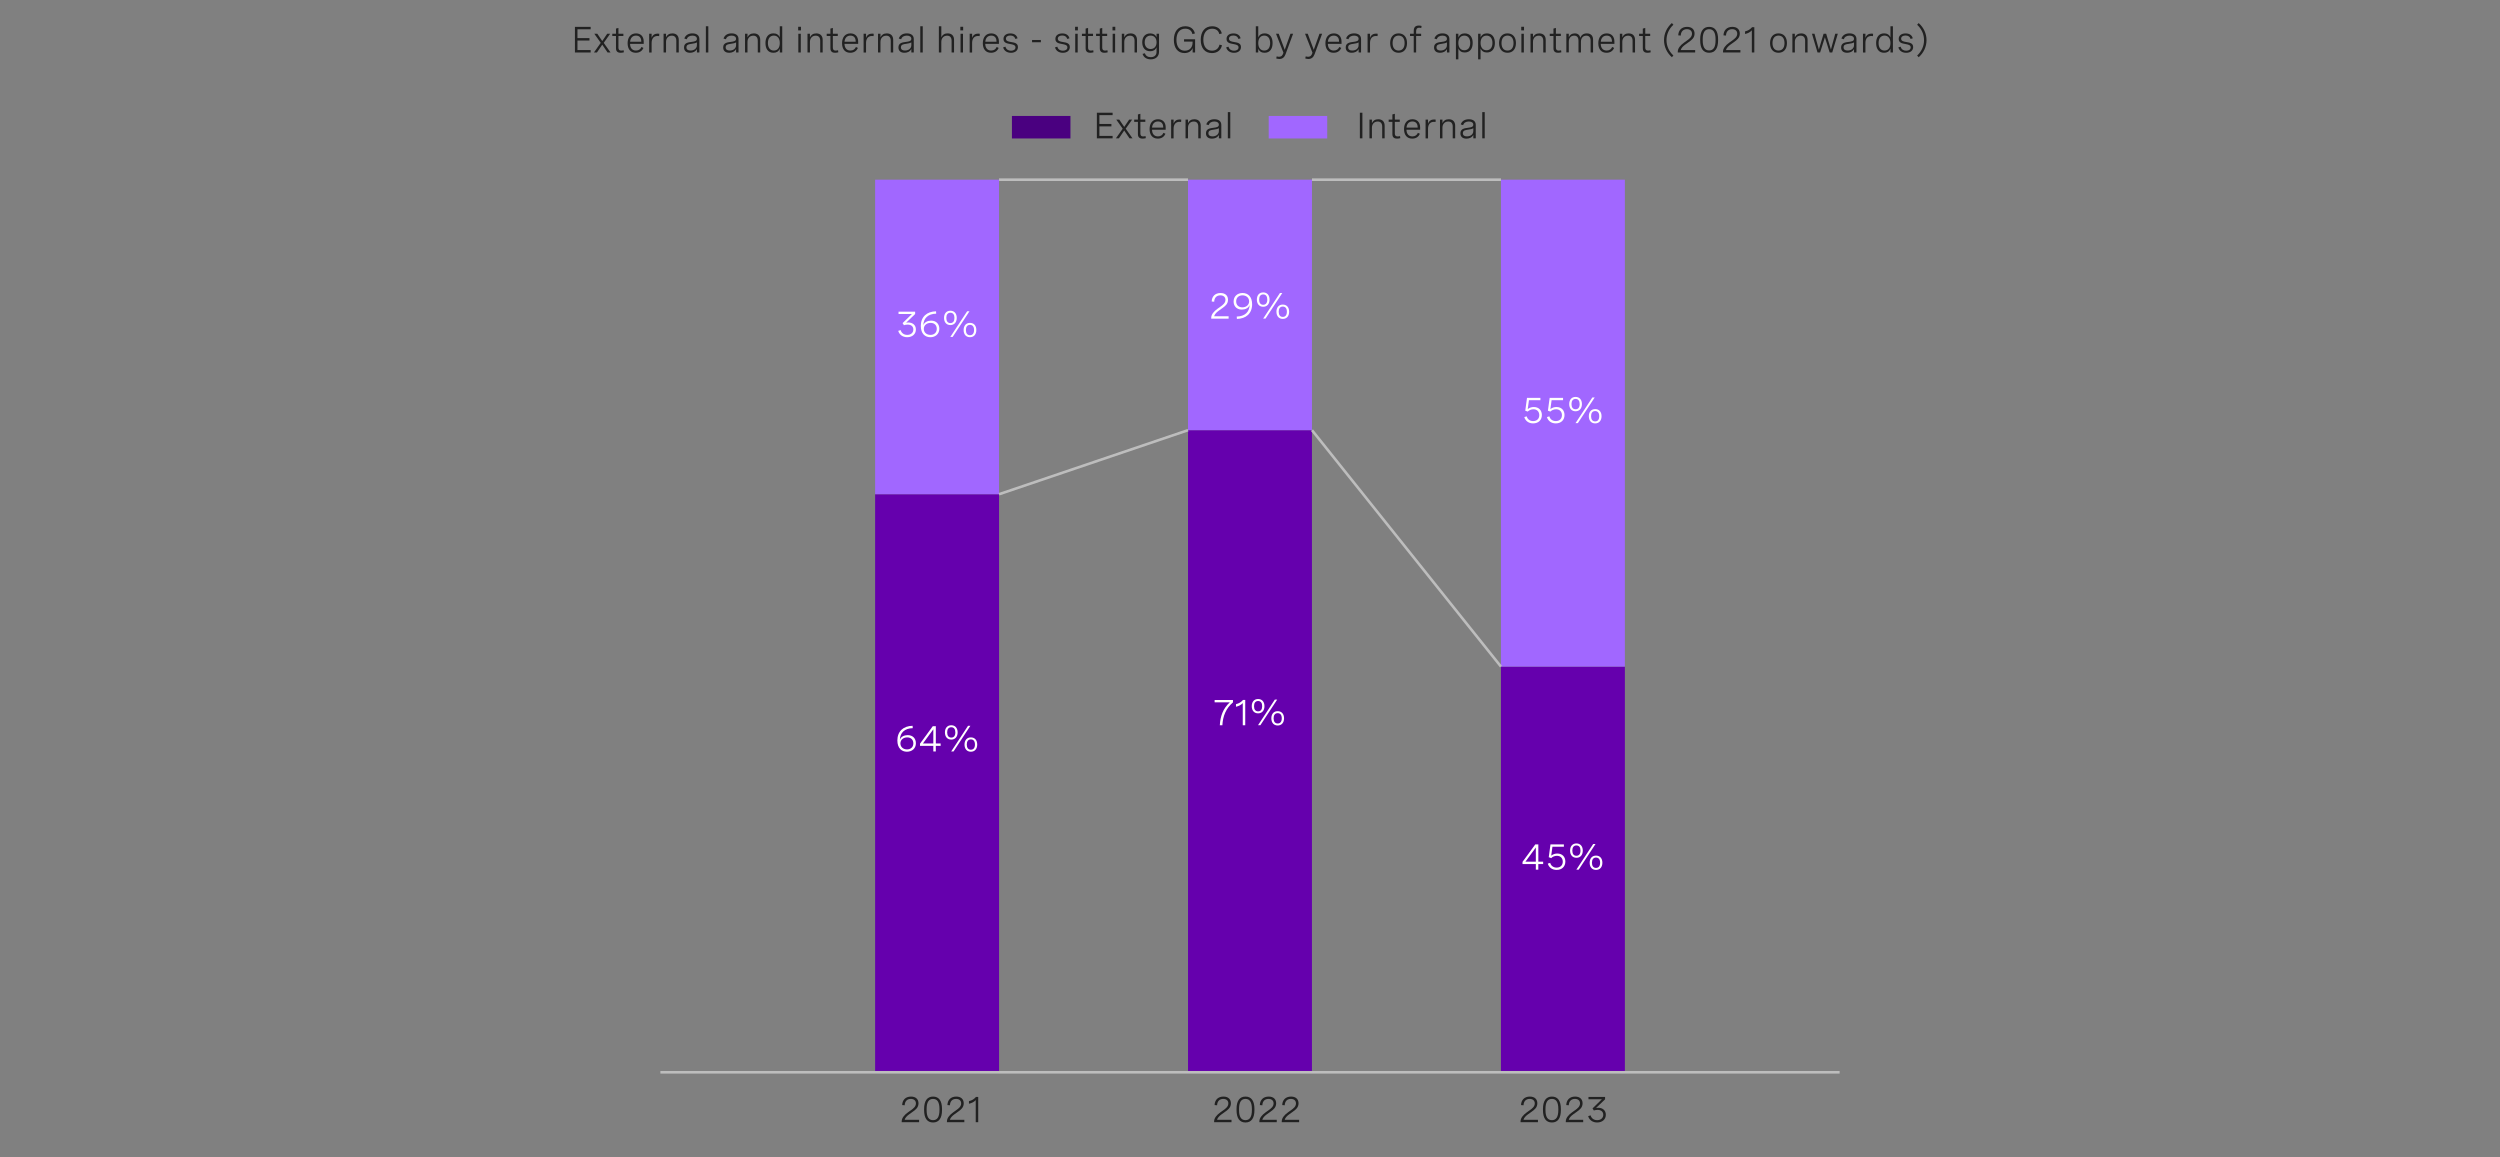 <?xml version="1.0" encoding="utf-8"?>
<!-- Generator: Adobe Illustrator 28.1.0, SVG Export Plug-In . SVG Version: 6.00 Build 0)  -->
<svg version="1.1" xmlns="http://www.w3.org/2000/svg" xmlns:xlink="http://www.w3.org/1999/xlink" x="0px" y="0px"
	 viewBox="0 0 956 442.52" style="enable-background:new 0 0 956 442.52;" xml:space="preserve">
<rect x="0" y="0" width="956" height="442.52" fill="#808080" stroke="none"/>
<style type="text/css">
	.st0{fill:none;stroke:#BDBDBD;stroke-miterlimit:10;}
	.st1{fill:#6500AD;}
	.st2{fill:#212121;}
	.st3{fill:#A167FF;}
	.st4{fill:#FFFFFF;}
	.st5{fill:#4A0080;}
	.st6{fill:#BDBDBD;}
	.st7{fill:#6500AD;stroke:#6500AD;stroke-width:0.5;stroke-miterlimit:10;}
	.st8{fill:none;stroke:#6500AD;stroke-width:2.5;stroke-miterlimit:10;}
	.st9{fill:#6500AD;stroke:#6500AD;stroke-miterlimit:10;}
	.st10{fill:#585656;}
	.st11{fill:#BCDCFB;}
	.st12{fill:#2D53ED;}
	.st13{fill:#959392;}
	.st14{fill:#0A2FB5;}
</style>
<g id="Capa_1">
</g>
<g id="Capa_2">
	<g>
		<g>
			<path class="st2" d="M351.45,429.13h-6.64v-0.33c0-1.22,0.96-2.42,2.39-3.44l1.26-0.9c0.74-0.53,1.79-1.29,1.79-2.52
				c0-1.03-0.72-1.72-1.95-1.72c-1.39,0-2.31,0.9-2.35,2.44l-0.96-0.08c0.05-1.89,1.25-3.25,3.38-3.25c1.88,0,2.86,1.07,2.86,2.58
				c0,1.65-1.16,2.49-2.23,3.25l-1.37,0.98c-0.88,0.63-1.53,1.37-1.7,2.08h5.53V429.13z"/>
			<path class="st2" d="M360.23,424.08v0.41c0,3.11-1.18,4.75-3.42,4.75c-2.26,0-3.43-1.64-3.43-4.75v-0.41
				c0-3.11,1.18-4.75,3.43-4.75C359.05,419.33,360.23,420.97,360.23,424.08z M354.34,424.08v0.41c0,2.59,0.81,3.86,2.46,3.86
				c1.65,0,2.45-1.27,2.45-3.86v-0.41c0-2.59-0.81-3.86-2.45-3.86C355.15,420.22,354.34,421.49,354.34,424.08z"/>
			<path class="st2" d="M368.75,429.13h-6.64v-0.33c0-1.22,0.96-2.42,2.39-3.44l1.26-0.9c0.74-0.53,1.79-1.29,1.79-2.52
				c0-1.03-0.72-1.72-1.95-1.72c-1.39,0-2.31,0.9-2.35,2.44l-0.96-0.08c0.05-1.89,1.25-3.25,3.38-3.25c1.88,0,2.86,1.07,2.86,2.58
				c0,1.65-1.16,2.49-2.23,3.25l-1.37,0.98c-0.88,0.63-1.53,1.37-1.7,2.08h5.53V429.13z"/>
			<path class="st2" d="M374.07,419.47v9.67h-0.95v-8.46c-0.62,0.68-1.48,1.15-2.59,1.39v-1c1.1-0.24,2-0.79,2.69-1.61H374.07z"/>
		</g>
	</g>
	<g>
		<g>
			<path class="st2" d="M470.92,429.13h-6.64v-0.33c0-1.22,0.96-2.42,2.39-3.44l1.26-0.9c0.74-0.53,1.79-1.29,1.79-2.52
				c0-1.03-0.72-1.72-1.95-1.72c-1.39,0-2.31,0.9-2.35,2.44l-0.96-0.08c0.05-1.89,1.25-3.25,3.38-3.25c1.88,0,2.86,1.07,2.86,2.58
				c0,1.65-1.16,2.49-2.23,3.25l-1.37,0.98c-0.88,0.63-1.53,1.37-1.7,2.08h5.53V429.13z"/>
			<path class="st2" d="M479.7,424.08v0.41c0,3.11-1.18,4.75-3.42,4.75c-2.26,0-3.43-1.64-3.43-4.75v-0.41
				c0-3.11,1.18-4.75,3.43-4.75C478.52,419.33,479.7,420.97,479.7,424.08z M473.81,424.08v0.41c0,2.59,0.81,3.86,2.46,3.86
				c1.65,0,2.45-1.27,2.45-3.86v-0.41c0-2.59-0.81-3.86-2.45-3.86C474.62,420.22,473.81,421.49,473.81,424.08z"/>
			<path class="st2" d="M488.22,429.13h-6.64v-0.33c0-1.22,0.96-2.42,2.39-3.44l1.26-0.9c0.74-0.53,1.79-1.29,1.79-2.52
				c0-1.03-0.72-1.72-1.95-1.72c-1.39,0-2.31,0.9-2.35,2.44l-0.96-0.08c0.05-1.89,1.25-3.25,3.38-3.25c1.88,0,2.86,1.07,2.86,2.58
				c0,1.65-1.16,2.49-2.23,3.25l-1.37,0.98c-0.88,0.63-1.53,1.37-1.7,2.08h5.53V429.13z"/>
			<path class="st2" d="M496.78,429.13h-6.64v-0.33c0-1.22,0.96-2.42,2.39-3.44l1.26-0.9c0.74-0.53,1.79-1.29,1.79-2.52
				c0-1.03-0.72-1.72-1.95-1.72c-1.39,0-2.31,0.9-2.35,2.44l-0.96-0.08c0.05-1.89,1.25-3.25,3.38-3.25c1.88,0,2.86,1.07,2.86,2.58
				c0,1.65-1.16,2.49-2.23,3.25l-1.37,0.98c-0.88,0.63-1.53,1.37-1.7,2.08h5.53V429.13z"/>
		</g>
	</g>
	<g>
		<g>
			<path class="st2" d="M588.1,429.13h-6.64v-0.33c0-1.22,0.96-2.42,2.39-3.44l1.26-0.9c0.74-0.53,1.79-1.29,1.79-2.52
				c0-1.03-0.72-1.72-1.95-1.72c-1.39,0-2.31,0.9-2.35,2.44l-0.96-0.08c0.05-1.89,1.25-3.25,3.38-3.25c1.88,0,2.86,1.07,2.86,2.58
				c0,1.65-1.16,2.49-2.23,3.25l-1.37,0.98c-0.88,0.63-1.53,1.37-1.7,2.08h5.53V429.13z"/>
			<path class="st2" d="M596.88,424.08v0.41c0,3.11-1.18,4.75-3.42,4.75c-2.26,0-3.43-1.64-3.43-4.75v-0.41
				c0-3.11,1.18-4.75,3.43-4.75C595.7,419.33,596.88,420.97,596.88,424.08z M590.99,424.08v0.41c0,2.59,0.81,3.86,2.46,3.86
				c1.65,0,2.45-1.27,2.45-3.86v-0.41c0-2.59-0.81-3.86-2.45-3.86C591.8,420.22,590.99,421.49,590.99,424.08z"/>
			<path class="st2" d="M605.4,429.13h-6.64v-0.33c0-1.22,0.96-2.42,2.39-3.44l1.26-0.9c0.74-0.53,1.79-1.29,1.79-2.52
				c0-1.03-0.72-1.72-1.95-1.72c-1.39,0-2.31,0.9-2.35,2.44l-0.96-0.08c0.05-1.89,1.25-3.25,3.38-3.25c1.88,0,2.86,1.07,2.86,2.58
				c0,1.65-1.16,2.49-2.23,3.25l-1.37,0.98c-0.88,0.63-1.53,1.37-1.7,2.08h5.53V429.13z"/>
			<path class="st2" d="M607.43,419.47h6.35v0.91l-3.45,3.31c0.28-0.05,0.55-0.08,0.83-0.08c1.66,0,2.91,0.98,2.91,2.67
				c0,1.71-1.3,2.96-3.31,2.96c-1.72,0-3.01-0.91-3.45-2.43l0.94-0.29c0.29,1.11,1.22,1.83,2.52,1.83c1.38,0,2.32-0.82,2.32-2.06
				c0-1.16-0.83-1.87-2.17-1.87c-0.51,0-1.05,0.1-1.43,0.23l-0.51-0.8l3.57-3.48h-5.12V419.47z"/>
		</g>
	</g>
	<g>
		<rect x="334.65" y="188.99" class="st1" width="47.39" height="221.22"/>
		<rect x="334.65" y="68.71" class="st3" width="47.39" height="120.28"/>
		<rect x="454.3" y="164.5" class="st1" width="47.39" height="245.71"/>
		<rect x="454.3" y="68.71" class="st3" width="47.39" height="95.79"/>
		<rect x="573.96" y="254.9" class="st1" width="47.39" height="155.31"/>
		<rect x="573.96" y="68.71" class="st3" width="47.39" height="186.2"/>
	</g>
	<line class="st0" x1="252.53" y1="410.04" x2="703.47" y2="410.04"/>
	<g>
		<g>
			<path class="st2" d="M225.87,11.2h-5.05v3.37h4.59v0.93h-4.59v3.64h5.05v0.93h-6.02v-9.8h6.02V11.2z"/>
			<path class="st2" d="M233.47,20.07h-1.14l-2.03-2.99l-2.03,2.99h-1.15l2.6-3.68l-2.46-3.49h1.14l1.9,2.8l1.9-2.8h1.13l-2.46,3.49
				L233.47,20.07z"/>
			<path class="st2" d="M238.38,12.91v0.86h-1.89v4.4c0,0.62,0.17,1.17,1.11,1.17c0.27,0,0.56-0.05,0.87-0.13l0.1,0.79
				c-0.42,0.12-0.86,0.18-1.26,0.18c-1.76,0-1.76-1.32-1.76-1.81v-4.6h-1.41v-0.86h1.41v-1.98l0.94-0.25v2.23H238.38z"/>
			<path class="st2" d="M246.16,16.77h-5.23c0.03,1.5,0.77,2.56,2.27,2.56c1.11,0,1.78-0.58,2.1-1.37l0.77,0.37
				c-0.48,1.08-1.42,1.85-2.93,1.85c-2.09,0-3.14-1.48-3.14-3.65c0-2.31,1.22-3.76,3.22-3.76c1.76,0,2.94,1.13,2.94,3.14V16.77z
				 M240.95,15.97h4.27v-0.14c0-1.5-0.8-2.21-2.02-2.21C241.8,13.62,241.06,14.62,240.95,15.97z"/>
			<path class="st2" d="M248.24,12.91h0.94v1.59c0.38-1.17,1.27-1.65,2.32-1.65c0.2,0,0.4,0.02,0.61,0.06l-0.05,0.9
				c-0.21-0.03-0.4-0.05-0.61-0.05c-1.46,0-2.27,0.98-2.27,2.69v3.64h-0.94V12.91z"/>
			<path class="st2" d="M253.75,12.91h0.94v1.36c0.43-0.94,1.22-1.5,2.42-1.5c1.59,0,2.45,0.96,2.45,2.49v4.81h-0.94V15.6
				c0-1.24-0.57-1.96-1.72-1.96c-1.39,0-2.21,1.03-2.21,2.37v4.06h-0.94V12.91z"/>
			<path class="st2" d="M267.44,14.94v5.13h-0.93v-1.31c-0.59,1.06-1.62,1.42-2.64,1.42c-1.48,0-2.3-0.77-2.3-2.04
				c0-1.76,1.58-1.95,2.91-2.12c1.13-0.15,2.02-0.29,2.02-1.18c0-0.72-0.58-1.22-1.72-1.22c-1.15,0-1.89,0.51-2.19,1.39l-0.9-0.27
				c0.4-1.22,1.47-1.98,3.1-1.98C266.45,12.77,267.44,13.56,267.44,14.94z M266.5,17.25v-1.05c-0.47,0.32-1.22,0.44-1.98,0.55
				c-1.06,0.15-2.02,0.27-2.02,1.35c0,0.85,0.6,1.22,1.54,1.22C265.41,19.33,266.5,18.57,266.5,17.25z"/>
			<path class="st2" d="M269.92,10.04h0.94v10.03h-0.94V10.04z"/>
			<path class="st2" d="M282.41,14.94v5.13h-0.93v-1.31c-0.6,1.06-1.62,1.42-2.64,1.42c-1.48,0-2.3-0.77-2.3-2.04
				c0-1.76,1.58-1.95,2.91-2.12c1.13-0.15,2.02-0.29,2.02-1.18c0-0.72-0.58-1.22-1.72-1.22c-1.15,0-1.89,0.51-2.19,1.39l-0.89-0.27
				c0.4-1.22,1.47-1.98,3.1-1.98C281.43,12.77,282.41,13.56,282.41,14.94z M281.48,17.25v-1.05c-0.47,0.32-1.22,0.44-1.97,0.55
				c-1.06,0.15-2.02,0.27-2.02,1.35c0,0.85,0.6,1.22,1.54,1.22C280.39,19.33,281.48,18.57,281.48,17.25z"/>
			<path class="st2" d="M284.9,12.91h0.94v1.36c0.43-0.94,1.22-1.5,2.42-1.5c1.59,0,2.45,0.96,2.45,2.49v4.81h-0.94V15.6
				c0-1.24-0.57-1.96-1.72-1.96c-1.39,0-2.21,1.03-2.21,2.37v4.06h-0.94V12.91z"/>
			<path class="st2" d="M299.13,20.07h-0.93v-1.48c-0.49,1.18-1.36,1.59-2.44,1.59c-2.04,0-3.05-1.51-3.05-3.71
				c0-2.2,1.03-3.71,3.04-3.71c1.08,0,1.99,0.44,2.44,1.57v-4.29h0.94V20.07z M298.19,16.47c0-1.8-0.86-2.86-2.28-2.86
				c-1.41,0-2.26,1.07-2.26,2.86c0,1.78,0.84,2.86,2.26,2.86S298.19,18.27,298.19,16.47z"/>
			<path class="st2" d="M306.29,10.24v1.38h-1.07v-1.38H306.29z M306.22,12.91v7.16h-0.94v-7.16H306.22z"/>
			<path class="st2" d="M308.78,12.91h0.94v1.36c0.43-0.94,1.22-1.5,2.42-1.5c1.59,0,2.45,0.96,2.45,2.49v4.81h-0.94V15.6
				c0-1.24-0.57-1.96-1.72-1.96c-1.39,0-2.21,1.03-2.21,2.37v4.06h-0.94V12.91z"/>
			<path class="st2" d="M320.37,12.91v0.86h-1.89v4.4c0,0.62,0.17,1.17,1.12,1.17c0.27,0,0.56-0.05,0.87-0.13l0.1,0.79
				c-0.42,0.12-0.85,0.18-1.26,0.18c-1.76,0-1.76-1.32-1.76-1.81v-4.6h-1.42v-0.86h1.42v-1.98l0.94-0.25v2.23H320.37z"/>
			<path class="st2" d="M328.16,16.77h-5.23c0.04,1.5,0.77,2.56,2.27,2.56c1.11,0,1.78-0.58,2.1-1.37l0.77,0.37
				c-0.48,1.08-1.42,1.85-2.93,1.85c-2.08,0-3.14-1.48-3.14-3.65c0-2.31,1.22-3.76,3.22-3.76c1.76,0,2.94,1.13,2.94,3.14V16.77z
				 M322.94,15.97h4.27v-0.14c0-1.5-0.8-2.21-2.02-2.21C323.8,13.62,323.05,14.62,322.94,15.97z"/>
			<path class="st2" d="M330.24,12.91h0.94v1.59c0.38-1.17,1.27-1.65,2.32-1.65c0.2,0,0.4,0.02,0.61,0.06l-0.05,0.9
				c-0.21-0.03-0.4-0.05-0.61-0.05c-1.46,0-2.27,0.98-2.27,2.69v3.64h-0.94V12.91z"/>
			<path class="st2" d="M335.75,12.91h0.94v1.36c0.43-0.94,1.22-1.5,2.42-1.5c1.59,0,2.45,0.96,2.45,2.49v4.81h-0.94V15.6
				c0-1.24-0.57-1.96-1.72-1.96c-1.39,0-2.21,1.03-2.21,2.37v4.06h-0.94V12.91z"/>
			<path class="st2" d="M349.43,14.94v5.13h-0.93v-1.31c-0.6,1.06-1.62,1.42-2.64,1.42c-1.48,0-2.3-0.77-2.3-2.04
				c0-1.76,1.58-1.95,2.91-2.12c1.13-0.15,2.02-0.29,2.02-1.18c0-0.72-0.58-1.22-1.72-1.22c-1.15,0-1.89,0.51-2.19,1.39l-0.89-0.27
				c0.4-1.22,1.47-1.98,3.1-1.98C348.45,12.77,349.43,13.56,349.43,14.94z M348.5,17.25v-1.05c-0.47,0.32-1.22,0.44-1.97,0.55
				c-1.06,0.15-2.02,0.27-2.02,1.35c0,0.85,0.6,1.22,1.54,1.22C347.41,19.33,348.5,18.57,348.5,17.25z"/>
			<path class="st2" d="M351.92,10.04h0.94v10.03h-0.94V10.04z"/>
			<path class="st2" d="M359.02,10.04h0.94v4.22c0.43-0.94,1.22-1.5,2.42-1.5c1.59,0,2.45,0.96,2.45,2.49v4.81h-0.94V15.6
				c0-1.24-0.57-1.96-1.72-1.96c-1.39,0-2.21,1.03-2.21,2.37v4.06h-0.94V10.04z"/>
			<path class="st2" d="M368.31,10.24v1.38h-1.07v-1.38H368.31z M368.25,12.91v7.16h-0.94v-7.16H368.25z"/>
			<path class="st2" d="M370.8,12.91h0.94v1.59c0.38-1.17,1.27-1.65,2.32-1.65c0.2,0,0.4,0.02,0.61,0.06l-0.05,0.9
				c-0.21-0.03-0.4-0.05-0.61-0.05c-1.46,0-2.27,0.98-2.27,2.69v3.64h-0.94V12.91z"/>
			<path class="st2" d="M381.99,16.77h-5.23c0.03,1.5,0.77,2.56,2.27,2.56c1.11,0,1.78-0.58,2.1-1.37l0.77,0.37
				c-0.48,1.08-1.42,1.85-2.93,1.85c-2.09,0-3.14-1.48-3.14-3.65c0-2.31,1.22-3.76,3.22-3.76c1.76,0,2.94,1.13,2.94,3.14V16.77z
				 M376.78,15.97h4.27v-0.14c0-1.5-0.8-2.21-2.02-2.21C377.63,13.62,376.89,14.62,376.78,15.97z"/>
			<path class="st2" d="M388.28,14.9c-0.25-0.85-0.89-1.32-1.94-1.32c-1.07,0-1.67,0.48-1.67,1.22c0,0.94,0.97,1.1,2.03,1.28
				c1.22,0.2,2.56,0.42,2.56,1.91c0,1.32-1.05,2.2-2.66,2.2c-1.47,0-2.66-0.74-3-2.08l0.88-0.26c0.27,1.07,1.12,1.54,2.13,1.54
				c1.07,0,1.71-0.52,1.71-1.27c0-0.93-0.99-1.09-2.05-1.29c-1.22-0.22-2.54-0.46-2.54-1.94c0-1.33,1.06-2.11,2.64-2.11
				c1.58,0,2.46,0.77,2.74,1.87L388.28,14.9z"/>
			<path class="st2" d="M394.66,15.29h3.37v0.87h-3.37V15.29z"/>
			<path class="st2" d="M408.12,14.9c-0.25-0.85-0.89-1.32-1.93-1.32c-1.07,0-1.68,0.48-1.68,1.22c0,0.94,0.97,1.1,2.03,1.28
				c1.22,0.2,2.56,0.42,2.56,1.91c0,1.32-1.05,2.2-2.66,2.2c-1.47,0-2.66-0.74-3-2.08l0.88-0.26c0.27,1.07,1.12,1.54,2.13,1.54
				c1.07,0,1.72-0.52,1.72-1.27c0-0.93-0.99-1.09-2.05-1.29c-1.22-0.22-2.54-0.46-2.54-1.94c0-1.33,1.06-2.11,2.64-2.11
				c1.58,0,2.46,0.77,2.74,1.87L408.12,14.9z"/>
			<path class="st2" d="M412.18,10.24v1.38h-1.07v-1.38H412.18z M412.11,12.91v7.16h-0.94v-7.16H412.11z"/>
			<path class="st2" d="M417.97,12.91v0.86h-1.89v4.4c0,0.62,0.17,1.17,1.11,1.17c0.27,0,0.56-0.05,0.87-0.13l0.1,0.79
				c-0.42,0.12-0.86,0.18-1.26,0.18c-1.76,0-1.76-1.32-1.76-1.81v-4.6h-1.41v-0.86h1.41v-1.98l0.94-0.25v2.23H417.97z"/>
			<path class="st2" d="M423.38,12.91v0.86h-1.89v4.4c0,0.62,0.17,1.17,1.12,1.17c0.27,0,0.56-0.05,0.87-0.13l0.1,0.79
				c-0.42,0.12-0.85,0.18-1.26,0.18c-1.76,0-1.76-1.32-1.76-1.81v-4.6h-1.42v-0.86h1.42v-1.98l0.94-0.25v2.23H423.38z"/>
			<path class="st2" d="M426.49,10.24v1.38h-1.07v-1.38H426.49z M426.42,12.91v7.16h-0.94v-7.16H426.42z"/>
			<path class="st2" d="M428.98,12.91h0.94v1.36c0.43-0.94,1.22-1.5,2.42-1.5c1.59,0,2.45,0.96,2.45,2.49v4.81h-0.94V15.6
				c0-1.24-0.57-1.96-1.72-1.96c-1.39,0-2.21,1.03-2.21,2.37v4.06h-0.94V12.91z"/>
			<path class="st2" d="M443.21,12.91v6.93c0,1.7-1.24,2.86-3.17,2.86c-1.64,0-2.76-0.85-3.12-2.09l0.89-0.25
				c0.28,0.94,1.06,1.5,2.24,1.5c1.39,0,2.21-0.77,2.21-1.99v-1.8c-0.44,1.09-1.33,1.53-2.43,1.53c-2.01,0-3.04-1.46-3.04-3.42
				c0-1.93,1.01-3.4,3.05-3.4c1.07,0,1.97,0.4,2.43,1.5v-1.37H443.21z M437.73,16.17c0,1.54,0.86,2.57,2.27,2.57
				c1.41,0,2.27-1.03,2.27-2.57c0-1.54-0.86-2.56-2.27-2.56C438.57,13.62,437.73,14.64,437.73,16.17z"/>
			<path class="st2" d="M452.78,15.02h4.23v5.05h-0.94v-1.72c-0.43,1.14-1.5,1.94-3.13,1.94c-2.52,0-4.06-1.91-4.06-5.05
				c0-3.2,1.61-5.2,4.38-5.2c1.91,0,3.25,0.96,3.68,2.75l-0.95,0.24c-0.31-1.37-1.32-2.06-2.74-2.06c-2.17,0-3.38,1.63-3.38,4.26
				c0,2.59,1.17,4.16,3.23,4.16c2.03,0,2.94-1.54,2.94-3.04V15.9h-3.26V15.02z"/>
			<path class="st2" d="M466.27,13.04c-0.31-1.37-1.32-2.06-2.73-2.06c-2.2,0-3.38,1.7-3.38,4.23c0,2.6,1.24,4.16,3.31,4.16
				c1.51,0,2.54-0.83,2.87-2.3l0.95,0.24c-0.4,1.87-1.8,2.99-3.84,2.99c-2.69,0-4.29-1.91-4.29-5.07s1.59-5.19,4.38-5.19
				c1.9,0,3.26,0.96,3.69,2.75L466.27,13.04z"/>
			<path class="st2" d="M473.57,14.9c-0.25-0.85-0.89-1.32-1.93-1.32c-1.07,0-1.68,0.48-1.68,1.22c0,0.94,0.97,1.1,2.03,1.28
				c1.22,0.2,2.56,0.42,2.56,1.91c0,1.32-1.05,2.2-2.66,2.2c-1.47,0-2.66-0.74-3-2.08l0.88-0.26c0.27,1.07,1.12,1.54,2.13,1.54
				c1.07,0,1.72-0.52,1.72-1.27c0-0.93-0.99-1.09-2.05-1.29c-1.22-0.22-2.54-0.46-2.54-1.94c0-1.33,1.06-2.11,2.64-2.11
				c1.58,0,2.46,0.77,2.74,1.87L473.57,14.9z"/>
			<path class="st2" d="M480.22,20.07V10.04h0.94v4.29c0.46-1.13,1.36-1.57,2.44-1.57c2.02,0,3.04,1.5,3.04,3.71
				c0,2.19-1.02,3.71-3.06,3.71c-1.07,0-1.96-0.42-2.43-1.59v1.48H480.22z M485.7,16.47c0-1.79-0.85-2.86-2.26-2.86
				c-1.41,0-2.28,1.06-2.28,2.86c0,1.79,0.85,2.86,2.28,2.86S485.7,18.26,485.7,16.47z"/>
			<path class="st2" d="M493.47,12.91h1.01l-2.91,7.89c-0.44,1.18-1.25,1.76-2.34,1.76c-0.38,0-0.81-0.08-1.2-0.2l0.18-0.81
				c0.3,0.09,0.6,0.16,0.9,0.16c0.89,0,1.38-0.54,1.68-1.54l-2.84-7.26h1.03l2.3,6.14L493.47,12.91z"/>
			<path class="st2" d="M504.57,12.91h1.01l-2.91,7.89c-0.44,1.18-1.25,1.76-2.34,1.76c-0.38,0-0.81-0.08-1.2-0.2l0.18-0.81
				c0.3,0.09,0.6,0.16,0.9,0.16c0.89,0,1.38-0.54,1.68-1.54l-2.84-7.26h1.03l2.3,6.14L504.57,12.91z"/>
			<path class="st2" d="M513,16.77h-5.23c0.03,1.5,0.77,2.56,2.27,2.56c1.11,0,1.78-0.58,2.1-1.37l0.77,0.37
				c-0.48,1.08-1.42,1.85-2.93,1.85c-2.09,0-3.14-1.48-3.14-3.65c0-2.31,1.22-3.76,3.22-3.76c1.76,0,2.94,1.13,2.94,3.14V16.77z
				 M507.78,15.97h4.27v-0.14c0-1.5-0.8-2.21-2.02-2.21C508.63,13.62,507.89,14.62,507.78,15.97z"/>
			<path class="st2" d="M520.47,14.94v5.13h-0.93v-1.31c-0.6,1.06-1.62,1.42-2.64,1.42c-1.48,0-2.3-0.77-2.3-2.04
				c0-1.76,1.58-1.95,2.91-2.12c1.13-0.15,2.02-0.29,2.02-1.18c0-0.72-0.58-1.22-1.72-1.22c-1.15,0-1.89,0.51-2.19,1.39l-0.89-0.27
				c0.4-1.22,1.47-1.98,3.1-1.98C519.48,12.77,520.47,13.56,520.47,14.94z M519.53,17.25v-1.05c-0.47,0.32-1.22,0.44-1.97,0.55
				c-1.06,0.15-2.02,0.27-2.02,1.35c0,0.85,0.6,1.22,1.54,1.22C518.45,19.33,519.53,18.57,519.53,17.25z"/>
			<path class="st2" d="M522.96,12.91h0.94v1.59c0.38-1.17,1.27-1.65,2.32-1.65c0.2,0,0.4,0.02,0.61,0.06l-0.05,0.9
				c-0.21-0.03-0.4-0.05-0.61-0.05c-1.46,0-2.27,0.98-2.27,2.69v3.64h-0.94V12.91z"/>
			<path class="st2" d="M538.05,16.47c0,2.31-1.24,3.71-3.23,3.71c-1.99,0-3.23-1.39-3.23-3.71c0-2.3,1.24-3.71,3.23-3.71
				C536.81,12.77,538.05,14.17,538.05,16.47z M532.53,16.47c0,1.84,0.86,2.86,2.29,2.86c1.44,0,2.3-1.02,2.3-2.86
				c0-1.83-0.86-2.86-2.3-2.86C533.39,13.62,532.53,14.64,532.53,16.47z"/>
			<path class="st2" d="M540.61,20.07v-6.3h-1.42v-0.86h1.42v-1.07c0-1.48,0.72-2.07,1.97-2.07c0.36,0,0.69,0.05,1.03,0.16
				l-0.12,0.82c-0.27-0.09-0.52-0.14-0.78-0.14c-0.98,0-1.18,0.64-1.18,1.34v0.96h1.91v0.86h-1.91v6.3H540.61z"/>
			<path class="st2" d="M554.25,14.94v5.13h-0.93v-1.31c-0.6,1.06-1.62,1.42-2.64,1.42c-1.48,0-2.3-0.77-2.3-2.04
				c0-1.76,1.58-1.95,2.91-2.12c1.13-0.15,2.02-0.29,2.02-1.18c0-0.72-0.58-1.22-1.72-1.22c-1.15,0-1.89,0.51-2.19,1.39l-0.89-0.27
				c0.4-1.22,1.47-1.98,3.1-1.98C553.27,12.77,554.25,13.56,554.25,14.94z M553.31,17.25v-1.05c-0.47,0.32-1.22,0.44-1.97,0.55
				c-1.06,0.15-2.02,0.27-2.02,1.35c0,0.85,0.6,1.22,1.54,1.22C552.23,19.33,553.31,18.57,553.31,17.25z"/>
			<path class="st2" d="M556.74,12.91h0.94v1.42c0.47-1.09,1.32-1.56,2.44-1.56c2.02,0,3.04,1.5,3.04,3.65
				c0,2.18-1.05,3.65-3.05,3.65c-1.13,0-1.96-0.47-2.43-1.57v4.19h-0.94V12.91z M562.21,16.42c0-1.73-0.84-2.8-2.26-2.8
				c-1.42,0-2.28,1.07-2.28,2.8s0.86,2.8,2.28,2.8C561.38,19.22,562.21,18.15,562.21,16.42z"/>
			<path class="st2" d="M565.23,12.91h0.94v1.42c0.47-1.09,1.32-1.56,2.44-1.56c2.02,0,3.04,1.5,3.04,3.65
				c0,2.18-1.05,3.65-3.05,3.65c-1.13,0-1.96-0.47-2.43-1.57v4.19h-0.94V12.91z M570.71,16.42c0-1.73-0.84-2.8-2.26-2.8
				c-1.42,0-2.28,1.07-2.28,2.8s0.86,2.8,2.28,2.8C569.87,19.22,570.71,18.15,570.71,16.42z"/>
			<path class="st2" d="M579.7,16.47c0,2.31-1.24,3.71-3.23,3.71c-1.99,0-3.23-1.39-3.23-3.71c0-2.3,1.24-3.71,3.23-3.71
				C578.46,12.77,579.7,14.17,579.7,16.47z M574.18,16.47c0,1.84,0.86,2.86,2.29,2.86c1.44,0,2.3-1.02,2.3-2.86
				c0-1.83-0.86-2.86-2.3-2.86C575.04,13.62,574.18,14.64,574.18,16.47z"/>
			<path class="st2" d="M582.79,10.24v1.38h-1.07v-1.38H582.79z M582.72,12.91v7.16h-0.94v-7.16H582.72z"/>
			<path class="st2" d="M585.27,12.91h0.94v1.36c0.43-0.94,1.22-1.5,2.42-1.5c1.59,0,2.45,0.96,2.45,2.49v4.81h-0.94V15.6
				c0-1.24-0.57-1.96-1.72-1.96c-1.39,0-2.21,1.03-2.21,2.37v4.06h-0.94V12.91z"/>
			<path class="st2" d="M596.87,12.91v0.86h-1.89v4.4c0,0.62,0.17,1.17,1.11,1.17c0.27,0,0.56-0.05,0.87-0.13l0.1,0.79
				c-0.42,0.12-0.86,0.18-1.26,0.18c-1.76,0-1.76-1.32-1.76-1.81v-4.6h-1.41v-0.86h1.41v-1.98l0.94-0.25v2.23H596.87z"/>
			<path class="st2" d="M598.97,12.91h0.94v1.33c0.4-0.94,1.17-1.47,2.28-1.47c1.15,0,1.86,0.58,2.11,1.68
				c0.41-1.06,1.22-1.68,2.5-1.68c1.55,0,2.39,0.91,2.39,2.43v4.87h-0.94v-4.46c0-1.29-0.57-1.97-1.66-1.97
				c-1.28,0-2.04,0.96-2.04,2.3v4.12h-0.94v-4.46c0-1.28-0.55-1.97-1.64-1.97c-1.29,0-2.06,0.95-2.06,2.3v4.12h-0.94V12.91z"/>
			<path class="st2" d="M617.35,16.77h-5.23c0.03,1.5,0.77,2.56,2.27,2.56c1.11,0,1.78-0.58,2.1-1.37l0.77,0.37
				c-0.48,1.08-1.42,1.85-2.93,1.85c-2.09,0-3.14-1.48-3.14-3.65c0-2.31,1.22-3.76,3.22-3.76c1.76,0,2.94,1.13,2.94,3.14V16.77z
				 M612.14,15.97h4.27v-0.14c0-1.5-0.8-2.21-2.02-2.21C612.99,13.62,612.25,14.62,612.14,15.97z"/>
			<path class="st2" d="M619.43,12.91h0.94v1.36c0.43-0.94,1.22-1.5,2.42-1.5c1.59,0,2.45,0.96,2.45,2.49v4.81h-0.94V15.6
				c0-1.24-0.57-1.96-1.72-1.96c-1.39,0-2.21,1.03-2.21,2.37v4.06h-0.94V12.91z"/>
			<path class="st2" d="M631.03,12.91v0.86h-1.89v4.4c0,0.62,0.17,1.17,1.12,1.17c0.27,0,0.56-0.05,0.87-0.13l0.1,0.79
				c-0.42,0.12-0.85,0.18-1.26,0.18c-1.76,0-1.76-1.32-1.76-1.81v-4.6h-1.42v-0.86h1.42v-1.98l0.94-0.25v2.23H631.03z"/>
			<path class="st2" d="M639.91,21.24l-0.59,0.64c-1.95-1.74-3-4.05-3-6.53c0-2.48,1.05-4.8,3-6.54l0.59,0.65
				c-1.74,1.63-2.64,3.67-2.64,5.89C637.27,17.56,638.18,19.61,639.91,21.24z"/>
			<path class="st2" d="M648.22,20.07h-6.64v-0.33c0-1.22,0.96-2.42,2.39-3.44l1.26-0.9c0.74-0.53,1.79-1.29,1.79-2.52
				c0-1.03-0.72-1.72-1.95-1.72c-1.39,0-2.31,0.9-2.35,2.44l-0.96-0.08c0.05-1.89,1.25-3.25,3.38-3.25c1.88,0,2.86,1.07,2.86,2.58
				c0,1.65-1.16,2.49-2.23,3.25l-1.37,0.98c-0.88,0.63-1.53,1.37-1.7,2.08h5.53V20.07z"/>
			<path class="st2" d="M657,15.02v0.41c0,3.11-1.18,4.75-3.42,4.75c-2.26,0-3.43-1.64-3.43-4.75v-0.41c0-3.11,1.18-4.75,3.43-4.75
				C655.83,10.27,657,11.91,657,15.02z M651.12,15.02v0.41c0,2.59,0.81,3.86,2.46,3.86c1.65,0,2.45-1.27,2.45-3.86v-0.41
				c0-2.59-0.81-3.86-2.45-3.86C651.92,11.16,651.12,12.43,651.12,15.02z"/>
			<path class="st2" d="M665.52,20.07h-6.64v-0.33c0-1.22,0.96-2.42,2.39-3.44l1.26-0.9c0.74-0.53,1.79-1.29,1.79-2.52
				c0-1.03-0.72-1.72-1.95-1.72c-1.39,0-2.31,0.9-2.35,2.44l-0.96-0.08c0.05-1.89,1.25-3.25,3.38-3.25c1.88,0,2.86,1.07,2.86,2.58
				c0,1.65-1.16,2.49-2.23,3.25l-1.37,0.98c-0.88,0.63-1.53,1.37-1.7,2.08h5.53V20.07z"/>
			<path class="st2" d="M670.85,10.4v9.67h-0.95v-8.46c-0.62,0.68-1.48,1.15-2.59,1.39v-1c1.1-0.24,2-0.79,2.69-1.61H670.85z"/>
			<path class="st2" d="M683.33,16.47c0,2.31-1.24,3.71-3.23,3.71c-1.99,0-3.23-1.39-3.23-3.71c0-2.3,1.24-3.71,3.23-3.71
				C682.08,12.77,683.33,14.17,683.33,16.47z M677.8,16.47c0,1.84,0.86,2.86,2.29,2.86c1.44,0,2.3-1.02,2.3-2.86
				c0-1.83-0.86-2.86-2.3-2.86C678.67,13.62,677.8,14.64,677.8,16.47z"/>
			<path class="st2" d="M685.41,12.91h0.94v1.36c0.43-0.94,1.22-1.5,2.42-1.5c1.59,0,2.45,0.96,2.45,2.49v4.81h-0.94V15.6
				c0-1.24-0.57-1.96-1.72-1.96c-1.39,0-2.21,1.03-2.21,2.37v4.06h-0.94V12.91z"/>
			<path class="st2" d="M701.8,12.91h0.98l-2.13,7.16h-0.98l-1.83-5.8l-1.83,5.8h-0.99l-2.13-7.16h0.98l1.66,6.04l1.81-6.04h0.99
				l1.81,6.04L701.8,12.91z"/>
			<path class="st2" d="M709.91,14.94v5.13h-0.93v-1.31c-0.59,1.06-1.62,1.42-2.64,1.42c-1.48,0-2.3-0.77-2.3-2.04
				c0-1.76,1.58-1.95,2.91-2.12c1.13-0.15,2.02-0.29,2.02-1.18c0-0.72-0.58-1.22-1.72-1.22c-1.15,0-1.89,0.51-2.19,1.39l-0.9-0.27
				c0.4-1.22,1.47-1.98,3.1-1.98C708.93,12.77,709.91,13.56,709.91,14.94z M708.98,17.25v-1.05c-0.47,0.32-1.22,0.44-1.98,0.55
				c-1.06,0.15-2.02,0.27-2.02,1.35c0,0.85,0.6,1.22,1.54,1.22C707.89,19.33,708.98,18.57,708.98,17.25z"/>
			<path class="st2" d="M712.4,12.91h0.94v1.59c0.38-1.17,1.27-1.65,2.32-1.65c0.2,0,0.4,0.02,0.61,0.06l-0.05,0.9
				c-0.21-0.03-0.4-0.05-0.61-0.05c-1.46,0-2.27,0.98-2.27,2.69v3.64h-0.94V12.91z"/>
			<path class="st2" d="M723.85,20.07h-0.93v-1.48c-0.49,1.18-1.36,1.59-2.44,1.59c-2.04,0-3.05-1.51-3.05-3.71
				c0-2.2,1.03-3.71,3.04-3.71c1.08,0,1.99,0.44,2.44,1.57v-4.29h0.94V20.07z M722.91,16.47c0-1.8-0.86-2.86-2.28-2.86
				c-1.41,0-2.26,1.07-2.26,2.86c0,1.78,0.84,2.86,2.26,2.86S722.91,18.27,722.91,16.47z"/>
			<path class="st2" d="M730.61,14.9c-0.25-0.85-0.89-1.32-1.94-1.32c-1.07,0-1.67,0.48-1.67,1.22c0,0.94,0.97,1.1,2.03,1.28
				c1.22,0.2,2.56,0.42,2.56,1.91c0,1.32-1.05,2.2-2.66,2.2c-1.47,0-2.66-0.74-3-2.08l0.88-0.26c0.27,1.07,1.12,1.54,2.13,1.54
				c1.07,0,1.71-0.52,1.71-1.27c0-0.93-0.99-1.09-2.05-1.29c-1.22-0.22-2.54-0.46-2.54-1.94c0-1.33,1.06-2.11,2.64-2.11
				c1.58,0,2.46,0.77,2.74,1.87L730.61,14.9z"/>
			<path class="st2" d="M733.11,9.47l0.59-0.65c1.95,1.74,3,4.05,3,6.54c0,2.47-1.05,4.79-3,6.53l-0.59-0.64
				c1.74-1.63,2.64-3.68,2.64-5.89C735.75,13.14,734.85,11.09,733.11,9.47z"/>
		</g>
	</g>
	<g>
		<path class="st4" d="M349.04,278.45c-3.13,0.07-4.83,1.74-4.93,4.44c0.39-1.2,1.69-1.78,2.99-1.78c1.98,0,3.14,1.32,3.14,3.1
			c0,2-1.48,3.25-3.43,3.25c-2.03,0-3.66-1.36-3.66-4.31c0-3.52,2.31-5.54,5.82-5.61L349.04,278.45z M349.26,284.26
			c0-1.37-0.9-2.28-2.34-2.28c-1.39,0-2.6,0.85-2.6,2.29c0,1.37,1.07,2.3,2.53,2.3C348.22,286.57,349.26,285.73,349.26,284.26z"/>
		<path class="st4" d="M357.85,284.31h1.85v0.9h-1.85v2.15h-0.95v-2.15h-5.09v-0.83l4.89-6.69h1.16V284.31z M356.9,284.31v-5.42
			l-3.98,5.42H356.9z"/>
		<path class="st4" d="M366.2,280.07c0,1.67-0.94,2.75-2.43,2.75c-1.49,0-2.43-1.07-2.43-2.75s0.94-2.74,2.43-2.74
			C365.25,277.33,366.2,278.39,366.2,280.07z M362.2,280.07c0,1.26,0.55,1.98,1.57,1.98c1,0,1.55-0.72,1.55-1.98
			c0-1.25-0.55-1.97-1.55-1.97C362.75,278.1,362.2,278.82,362.2,280.07z M371.07,277.55l-6.43,9.8h-0.9l6.43-9.8H371.07z
			 M373.69,284.71c0,1.68-0.94,2.75-2.43,2.75s-2.43-1.07-2.43-2.75c0-1.67,0.94-2.73,2.43-2.73S373.69,283.03,373.69,284.71z
			 M369.7,284.71c0,1.26,0.55,1.98,1.56,1.98s1.56-0.72,1.56-1.98c0-1.25-0.55-1.97-1.56-1.97S369.7,283.46,369.7,284.71z"/>
	</g>
	<g>
		<path class="st4" d="M343.6,119.18h6.35v0.91l-3.45,3.31c0.28-0.05,0.55-0.08,0.83-0.08c1.66,0,2.91,0.98,2.91,2.67
			c0,1.71-1.3,2.96-3.31,2.96c-1.71,0-3.01-0.91-3.45-2.43l0.94-0.29c0.29,1.11,1.22,1.83,2.52,1.83c1.38,0,2.32-0.82,2.32-2.06
			c0-1.16-0.83-1.87-2.17-1.87c-0.51,0-1.05,0.1-1.43,0.23l-0.51-0.8l3.57-3.48h-5.12V119.18z"/>
		<path class="st4" d="M358,119.95c-3.13,0.07-4.83,1.74-4.93,4.44c0.39-1.2,1.69-1.78,2.99-1.78c1.97,0,3.14,1.32,3.14,3.1
			c0,2-1.48,3.25-3.42,3.25c-2.03,0-3.66-1.36-3.66-4.31c0-3.52,2.31-5.54,5.82-5.61L358,119.95z M358.22,125.75
			c0-1.37-0.9-2.28-2.35-2.28c-1.39,0-2.6,0.85-2.6,2.29c0,1.37,1.07,2.3,2.53,2.3C357.19,128.06,358.22,127.22,358.22,125.75z"/>
		<path class="st4" d="M365.86,121.56c0,1.67-0.94,2.75-2.43,2.75c-1.49,0-2.43-1.07-2.43-2.75s0.94-2.74,2.43-2.74
			C364.92,118.82,365.86,119.88,365.86,121.56z M361.87,121.56c0,1.26,0.55,1.98,1.56,1.98c1.01,0,1.55-0.72,1.55-1.98
			c0-1.25-0.55-1.97-1.55-1.97C362.42,119.59,361.87,120.31,361.87,121.56z M370.73,119.04l-6.43,9.8h-0.9l6.43-9.8H370.73z
			 M373.35,126.2c0,1.68-0.94,2.75-2.43,2.75s-2.43-1.07-2.43-2.75c0-1.67,0.94-2.73,2.43-2.73S373.35,124.53,373.35,126.2z
			 M369.36,126.2c0,1.26,0.55,1.98,1.56,1.98s1.56-0.72,1.56-1.98c0-1.25-0.55-1.97-1.56-1.97S369.36,124.95,369.36,126.2z"/>
	</g>
	<g>
		<path class="st4" d="M464.46,267.67h7.03v0.92c-2.65,2.26-3.87,5.17-4.05,8.74h-0.98c0.18-3.36,1.17-6.33,3.81-8.76h-5.8V267.67z"
			/>
		<path class="st4" d="M476.18,267.66v9.67h-0.95v-8.46c-0.62,0.68-1.48,1.15-2.59,1.39v-1c1.1-0.24,2-0.79,2.69-1.61H476.18z"/>
		<path class="st4" d="M483.53,270.04c0,1.67-0.94,2.75-2.43,2.75c-1.49,0-2.43-1.07-2.43-2.75s0.94-2.74,2.43-2.74
			C482.59,267.3,483.53,268.36,483.53,270.04z M479.54,270.04c0,1.26,0.55,1.98,1.56,1.98c1.01,0,1.55-0.72,1.55-1.98
			c0-1.25-0.55-1.97-1.55-1.97C480.09,268.07,479.54,268.79,479.54,270.04z M488.4,267.52l-6.43,9.8h-0.9l6.43-9.8H488.4z
			 M491.02,274.68c0,1.68-0.94,2.75-2.43,2.75s-2.43-1.07-2.43-2.75c0-1.67,0.94-2.73,2.43-2.73S491.02,273.01,491.02,274.68z
			 M487.03,274.68c0,1.26,0.55,1.98,1.56,1.98s1.56-0.72,1.56-1.98c0-1.25-0.55-1.97-1.56-1.97S487.03,273.43,487.03,274.68z"/>
	</g>
	<g>
		<path class="st4" d="M469.81,121.85h-6.64v-0.33c0-1.22,0.96-2.42,2.39-3.44l1.26-0.9c0.74-0.53,1.79-1.29,1.79-2.52
			c0-1.03-0.72-1.72-1.95-1.72c-1.39,0-2.31,0.9-2.35,2.44l-0.96-0.08c0.05-1.89,1.25-3.25,3.38-3.25c1.88,0,2.86,1.07,2.86,2.58
			c0,1.65-1.16,2.49-2.23,3.25l-1.37,0.98c-0.88,0.63-1.53,1.37-1.7,2.08h5.53V121.85z"/>
		<path class="st4" d="M472.93,121.05c3.13-0.07,4.83-1.74,4.93-4.44c-0.39,1.2-1.69,1.78-2.99,1.78c-1.97,0-3.14-1.32-3.14-3.1
			c0-2,1.48-3.25,3.42-3.25c2.06,0,3.66,1.39,3.66,4.31c0,3.52-2.32,5.54-5.82,5.61L472.93,121.05z M472.71,115.25
			c0,1.37,0.91,2.28,2.35,2.28c1.39,0,2.6-0.85,2.6-2.29c0-1.36-1.07-2.3-2.53-2.3C473.75,112.94,472.71,113.78,472.71,115.25z"/>
		<path class="st4" d="M485.48,114.56c0,1.67-0.94,2.75-2.43,2.75c-1.49,0-2.43-1.07-2.43-2.75s0.94-2.74,2.43-2.74
			C484.54,111.82,485.48,112.88,485.48,114.56z M481.49,114.56c0,1.26,0.55,1.98,1.57,1.98c1,0,1.55-0.72,1.55-1.98
			c0-1.25-0.55-1.97-1.55-1.97C482.04,112.59,481.49,113.31,481.49,114.56z M490.36,112.04l-6.43,9.8h-0.9l6.43-9.8H490.36z
			 M492.97,119.2c0,1.68-0.94,2.75-2.43,2.75s-2.43-1.07-2.43-2.75c0-1.67,0.94-2.73,2.43-2.73S492.97,117.53,492.97,119.2z
			 M488.98,119.2c0,1.26,0.55,1.98,1.56,1.98s1.56-0.72,1.56-1.98c0-1.25-0.55-1.97-1.56-1.97S488.98,117.95,488.98,119.2z"/>
	</g>
	<g>
		<path class="st4" d="M588.25,329.51h1.85v0.9h-1.85v2.15h-0.95v-2.15h-5.09v-0.83l4.89-6.69h1.16V329.51z M587.3,329.51v-5.42
			l-3.98,5.42H587.3z"/>
		<path class="st4" d="M598.03,322.89v0.9h-4.38l-0.46,3.4c0.71-0.57,1.52-0.8,2.32-0.8c1.97,0,3.08,1.33,3.08,3.07
			c0,1.89-1.3,3.2-3.34,3.2c-1.67,0-2.94-0.9-3.38-2.42l0.92-0.28c0.33,1.15,1.25,1.81,2.47,1.81c1.45,0,2.34-0.93,2.34-2.26
			c0-1.23-0.76-2.25-2.23-2.25c-0.85,0-1.67,0.34-2.19,0.88l-0.94-0.34l0.66-4.91H598.03z"/>
		<path class="st4" d="M605.26,325.27c0,1.67-0.94,2.75-2.43,2.75c-1.49,0-2.43-1.07-2.43-2.75s0.94-2.74,2.43-2.74
			C604.31,322.53,605.26,323.6,605.26,325.27z M601.26,325.27c0,1.26,0.55,1.98,1.57,1.98c1,0,1.55-0.72,1.55-1.98
			c0-1.25-0.55-1.97-1.55-1.97C601.81,323.3,601.26,324.02,601.26,325.27z M610.13,322.75l-6.43,9.8h-0.9l6.43-9.8H610.13z
			 M612.75,329.91c0,1.68-0.94,2.75-2.43,2.75s-2.43-1.07-2.43-2.75c0-1.67,0.94-2.73,2.43-2.73S612.75,328.24,612.75,329.91z
			 M608.76,329.91c0,1.26,0.55,1.98,1.56,1.98s1.56-0.72,1.56-1.98c0-1.25-0.55-1.97-1.56-1.97S608.76,328.66,608.76,329.91z"/>
	</g>
	<g>
		<path class="st4" d="M589.05,152.14v0.9h-4.38l-0.46,3.4c0.71-0.57,1.52-0.8,2.32-0.8c1.97,0,3.08,1.33,3.08,3.07
			c0,1.89-1.3,3.2-3.34,3.2c-1.67,0-2.94-0.9-3.38-2.42l0.92-0.28c0.33,1.15,1.25,1.81,2.47,1.81c1.45,0,2.34-0.93,2.34-2.26
			c0-1.23-0.76-2.25-2.23-2.25c-0.85,0-1.67,0.34-2.19,0.88l-0.94-0.34l0.66-4.91H589.05z"/>
		<path class="st4" d="M597.71,152.14v0.9h-4.38l-0.46,3.4c0.71-0.57,1.52-0.8,2.32-0.8c1.97,0,3.08,1.33,3.08,3.07
			c0,1.89-1.3,3.2-3.34,3.2c-1.67,0-2.94-0.9-3.38-2.42l0.92-0.28c0.33,1.15,1.25,1.81,2.47,1.81c1.45,0,2.34-0.93,2.34-2.26
			c0-1.23-0.76-2.25-2.23-2.25c-0.85,0-1.67,0.34-2.19,0.88l-0.94-0.34l0.66-4.91H597.71z"/>
		<path class="st4" d="M604.93,154.52c0,1.67-0.94,2.75-2.43,2.75c-1.49,0-2.43-1.07-2.43-2.75s0.94-2.74,2.43-2.74
			C603.99,151.78,604.93,152.84,604.93,154.52z M600.94,154.52c0,1.26,0.55,1.98,1.57,1.98c1,0,1.55-0.72,1.55-1.98
			c0-1.25-0.55-1.97-1.55-1.97C601.49,152.55,600.94,153.27,600.94,154.52z M609.81,152l-6.43,9.8h-0.9l6.43-9.8H609.81z
			 M612.43,159.16c0,1.68-0.94,2.75-2.43,2.75s-2.43-1.07-2.43-2.75c0-1.67,0.94-2.73,2.43-2.73S612.43,157.48,612.43,159.16z
			 M608.43,159.16c0,1.26,0.55,1.98,1.56,1.98s1.56-0.72,1.56-1.98c0-1.25-0.55-1.97-1.56-1.97S608.43,157.91,608.43,159.16z"/>
	</g>
	<line class="st0" x1="382.04" y1="188.99" x2="454.3" y2="164.5"/>
	<line class="st0" x1="501.7" y1="164.5" x2="573.96" y2="254.9"/>
	<line class="st0" x1="382.04" y1="68.71" x2="454.3" y2="68.71"/>
	<line class="st0" x1="501.7" y1="68.71" x2="573.96" y2="68.71"/>
	<g>
		<g>
			<g>
				<path class="st2" d="M520.01,43.1h0.97v9.8h-0.97V43.1z"/>
				<path class="st2" d="M523.68,45.74h0.94v1.36c0.43-0.94,1.22-1.5,2.42-1.5c1.59,0,2.45,0.96,2.45,2.49v4.81h-0.94v-4.47
					c0-1.24-0.57-1.96-1.72-1.96c-1.39,0-2.21,1.03-2.21,2.37v4.06h-0.94V45.74z"/>
				<path class="st2" d="M535.27,45.74v0.86h-1.89V51c0,0.62,0.17,1.17,1.12,1.17c0.27,0,0.56-0.05,0.87-0.13l0.1,0.79
					c-0.42,0.12-0.85,0.18-1.26,0.18c-1.76,0-1.76-1.32-1.76-1.81v-4.6h-1.42v-0.86h1.42v-1.98l0.94-0.25v2.23H535.27z"/>
				<path class="st2" d="M543.06,49.6h-5.23c0.04,1.5,0.77,2.56,2.27,2.56c1.11,0,1.78-0.58,2.1-1.37l0.77,0.37
					c-0.48,1.08-1.42,1.85-2.93,1.85c-2.08,0-3.14-1.48-3.14-3.65c0-2.31,1.22-3.76,3.22-3.76c1.76,0,2.94,1.13,2.94,3.14V49.6z
					 M537.84,48.8h4.27v-0.14c0-1.5-0.8-2.21-2.02-2.21C538.7,46.45,537.95,47.45,537.84,48.8z"/>
				<path class="st2" d="M545.14,45.74h0.94v1.59c0.38-1.17,1.27-1.65,2.32-1.65c0.2,0,0.4,0.02,0.61,0.06l-0.05,0.9
					c-0.21-0.03-0.4-0.05-0.61-0.05c-1.46,0-2.27,0.98-2.27,2.69v3.64h-0.94V45.74z"/>
				<path class="st2" d="M550.65,45.74h0.94v1.36c0.43-0.94,1.22-1.5,2.42-1.5c1.59,0,2.45,0.96,2.45,2.49v4.81h-0.94v-4.47
					c0-1.24-0.57-1.96-1.72-1.96c-1.39,0-2.21,1.03-2.21,2.37v4.06h-0.94V45.74z"/>
				<path class="st2" d="M564.33,47.77v5.13h-0.93V51.6c-0.6,1.06-1.62,1.42-2.64,1.42c-1.48,0-2.3-0.77-2.3-2.04
					c0-1.76,1.58-1.95,2.91-2.12c1.13-0.15,2.02-0.29,2.02-1.18c0-0.72-0.58-1.22-1.72-1.22c-1.15,0-1.89,0.51-2.19,1.39l-0.89-0.27
					c0.4-1.22,1.47-1.98,3.1-1.98C563.35,45.6,564.33,46.39,564.33,47.77z M563.39,50.08v-1.05c-0.47,0.32-1.22,0.44-1.97,0.55
					c-1.06,0.15-2.02,0.27-2.02,1.35c0,0.85,0.6,1.22,1.54,1.22C562.31,52.16,563.39,51.4,563.39,50.08z"/>
				<path class="st2" d="M566.82,42.87h0.94V52.9h-0.94V42.87z"/>
			</g>
		</g>
		<g>
			<path class="st2" d="M425.46,44.03h-5.05v3.37h4.59v0.93h-4.59v3.64h5.05v0.93h-6.02v-9.8h6.02V44.03z"/>
			<path class="st2" d="M433.07,52.9h-1.14l-2.03-2.99l-2.03,2.99h-1.15l2.6-3.68l-2.46-3.49H428l1.9,2.8l1.9-2.8h1.13l-2.46,3.49
				L433.07,52.9z"/>
			<path class="st2" d="M437.97,45.74v0.86h-1.89V51c0,0.62,0.17,1.17,1.11,1.17c0.27,0,0.56-0.05,0.87-0.13l0.1,0.79
				c-0.42,0.12-0.85,0.18-1.26,0.18c-1.76,0-1.76-1.32-1.76-1.81v-4.6h-1.42v-0.86h1.42v-1.98l0.94-0.25v2.23H437.97z"/>
			<path class="st2" d="M445.76,49.6h-5.23c0.03,1.5,0.77,2.56,2.27,2.56c1.11,0,1.78-0.58,2.1-1.37l0.77,0.37
				c-0.48,1.08-1.42,1.85-2.93,1.85c-2.08,0-3.14-1.48-3.14-3.65c0-2.31,1.22-3.76,3.22-3.76c1.76,0,2.94,1.13,2.94,3.14V49.6z
				 M440.54,48.8h4.27v-0.14c0-1.5-0.8-2.21-2.02-2.21C441.4,46.45,440.65,47.45,440.54,48.8z"/>
			<path class="st2" d="M447.84,45.74h0.94v1.59c0.38-1.17,1.27-1.65,2.32-1.65c0.2,0,0.4,0.02,0.61,0.06l-0.05,0.9
				c-0.21-0.03-0.4-0.05-0.61-0.05c-1.46,0-2.27,0.98-2.27,2.69v3.64h-0.94V45.74z"/>
			<path class="st2" d="M453.35,45.74h0.94v1.36c0.43-0.94,1.22-1.5,2.42-1.5c1.59,0,2.45,0.96,2.45,2.49v4.81h-0.94v-4.47
				c0-1.24-0.57-1.96-1.72-1.96c-1.39,0-2.21,1.03-2.21,2.37v4.06h-0.94V45.74z"/>
			<path class="st2" d="M467.03,47.77v5.13h-0.93V51.6c-0.59,1.06-1.62,1.42-2.64,1.42c-1.48,0-2.3-0.77-2.3-2.04
				c0-1.76,1.58-1.95,2.91-2.12c1.13-0.15,2.02-0.29,2.02-1.18c0-0.72-0.58-1.22-1.72-1.22c-1.15,0-1.89,0.51-2.19,1.39l-0.9-0.27
				c0.4-1.22,1.47-1.98,3.1-1.98C466.05,45.6,467.03,46.39,467.03,47.77z M466.1,50.08v-1.05c-0.47,0.32-1.22,0.44-1.98,0.55
				c-1.06,0.15-2.02,0.27-2.02,1.35c0,0.85,0.6,1.22,1.54,1.22C465.01,52.16,466.1,51.4,466.1,50.08z"/>
			<path class="st2" d="M469.52,42.87h0.94V52.9h-0.94V42.87z"/>
		</g>
		<rect x="386.96" y="44.34" class="st5" width="22.38" height="8.61"/>
		<rect x="485.15" y="44.34" class="st3" width="22.38" height="8.61"/>
	</g>
</g>
</svg>
